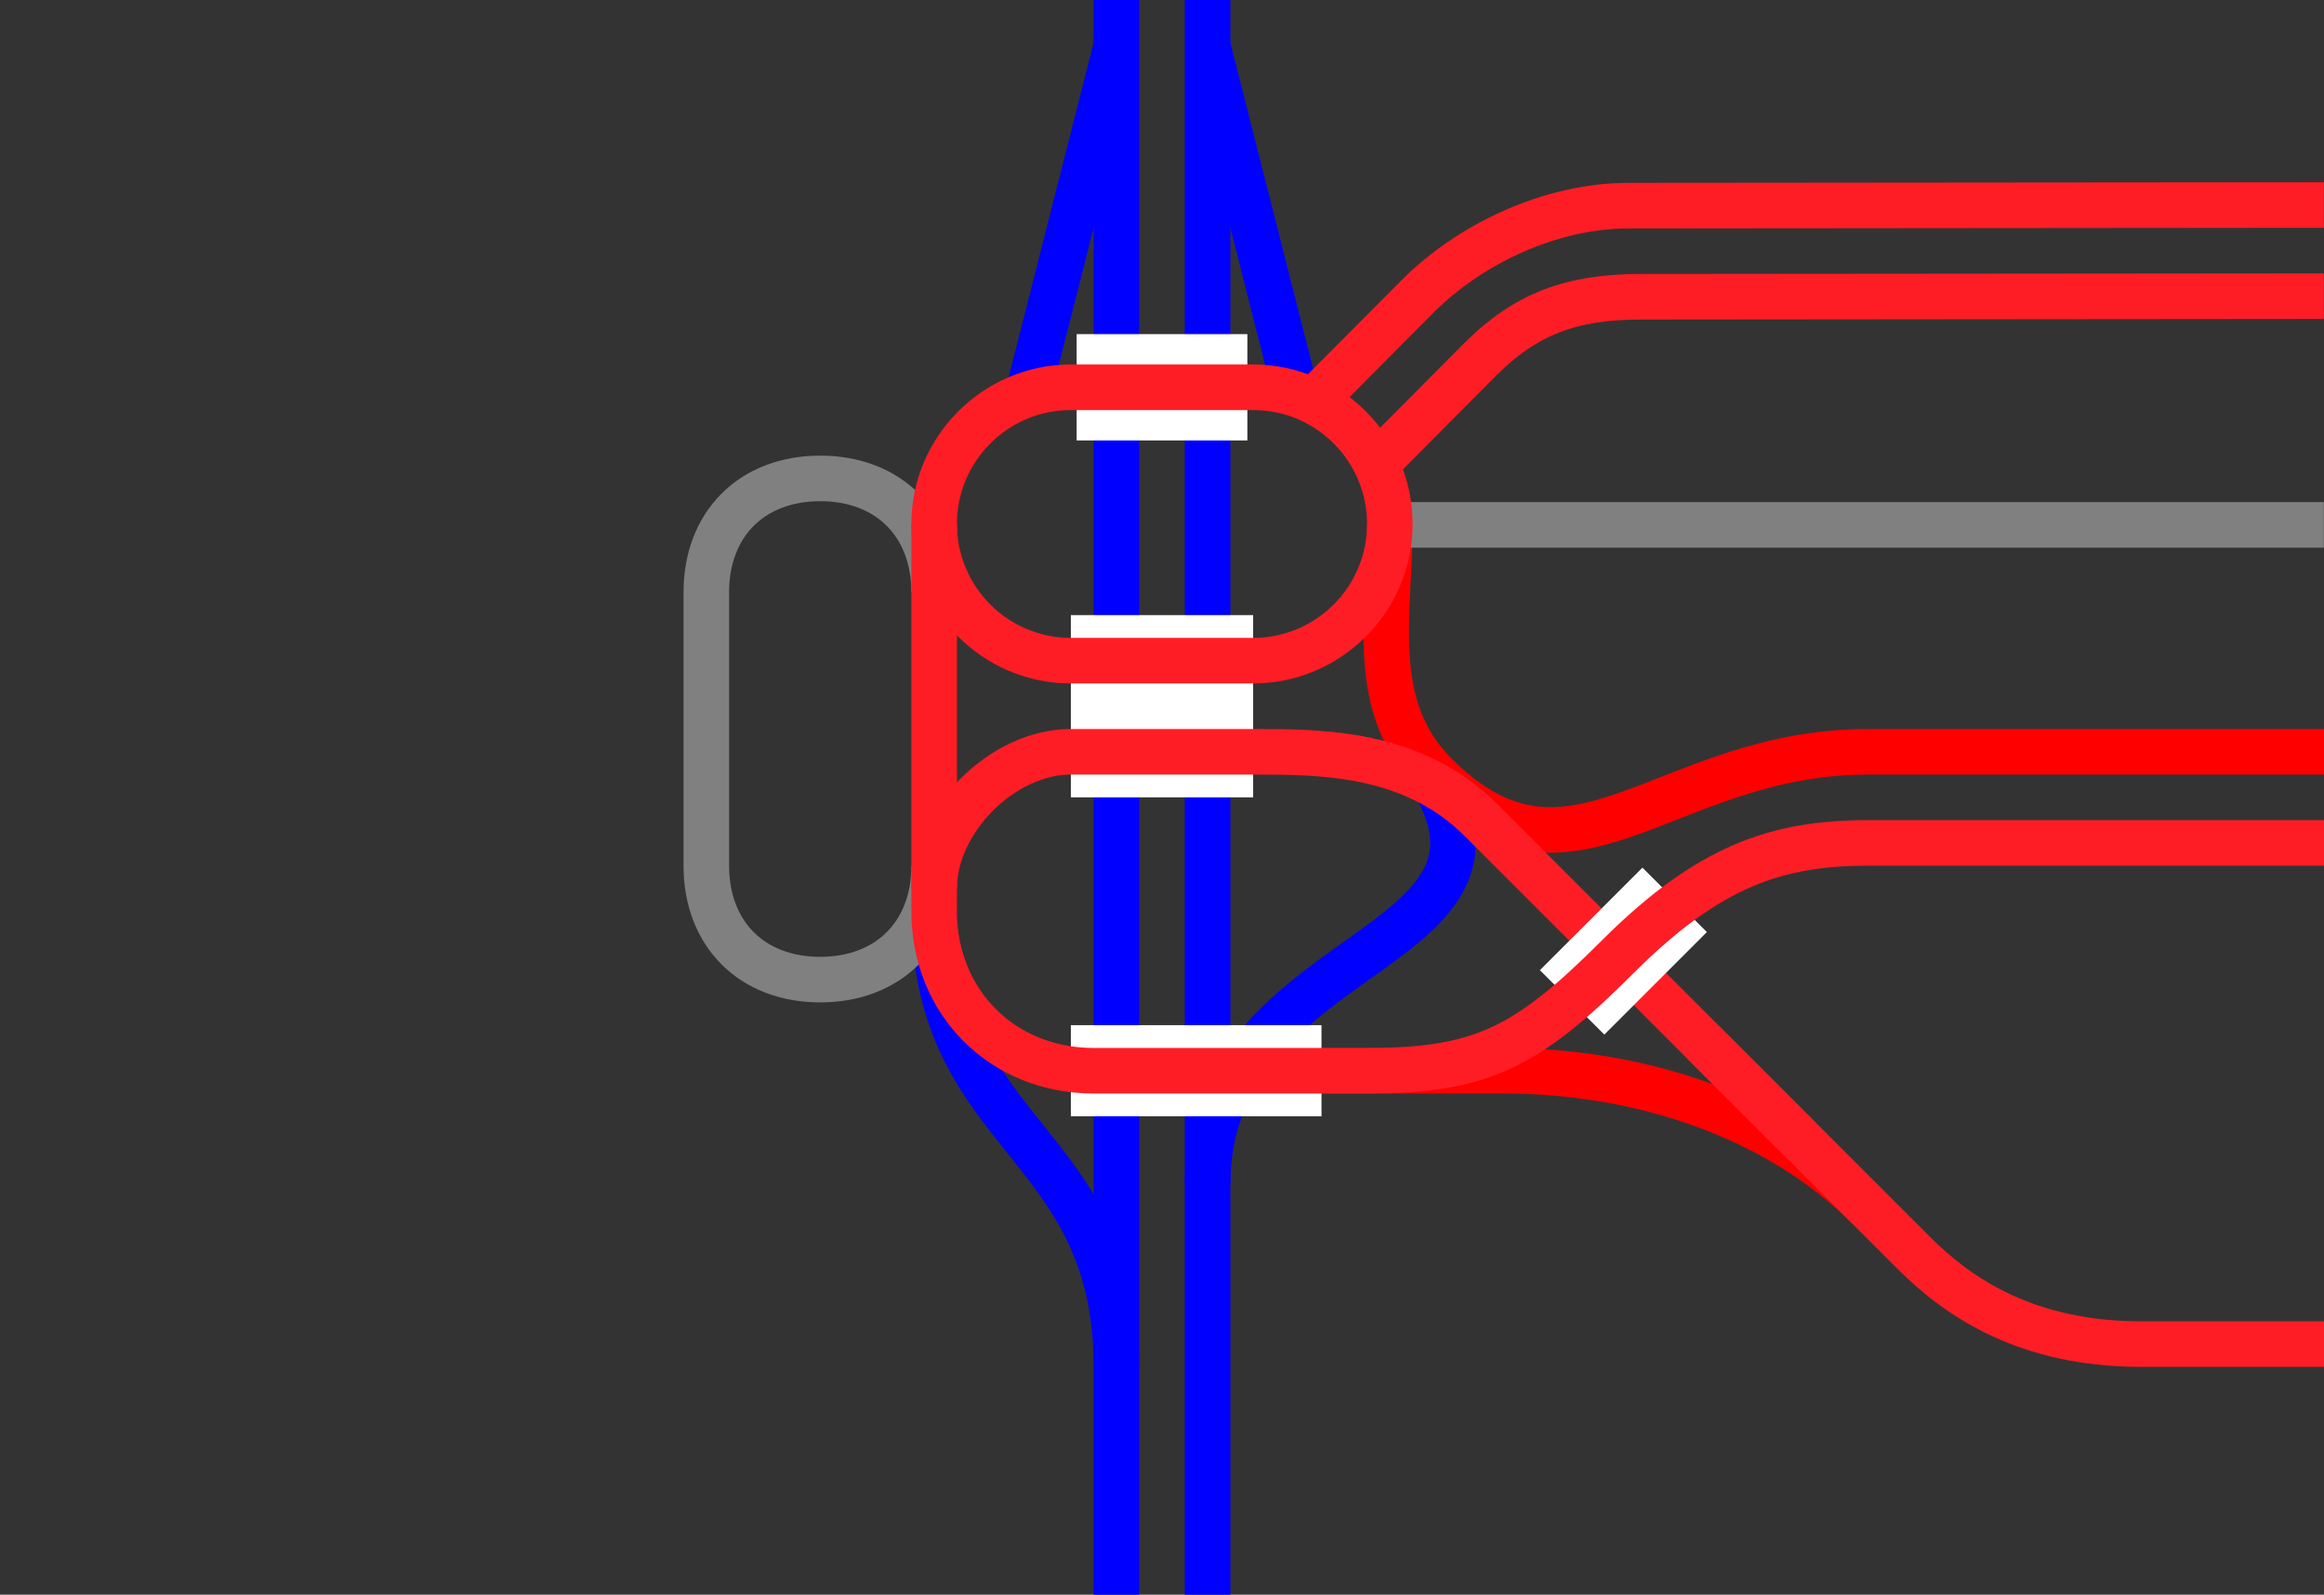 <svg viewBox="0 0 153 105" xmlns="http://www.w3.org/2000/svg"><rect x="0" y="0" width="153" height="105" fill="#333333" stroke="none"/><g fill="none"><path d="m61.5 60c0 15 12 15 12 30" stroke="#00f" stroke-miterlimit="10" stroke-width="3"/><path d="m93 49.5c10.5 13.5-13.5 12-13.5 28.5" stroke="#00f" stroke-miterlimit="10" stroke-width="3"/><path d="m79.5 3 6 23.63" stroke="#00f" stroke-miterlimit="10" stroke-width="3"/><path d="m73.5 3-6 23.62" stroke="#00f" stroke-miterlimit="10" stroke-width="3"/><path d="m79.5 0v105" stroke="#00f" stroke-miterlimit="10" stroke-width="3"/><path d="m73.5 0v105" stroke="#00f" stroke-miterlimit="10" stroke-width="3"/><path d="m0 32.96h3v3h-3z"/><path d="m150 33.04h3v3h-3z"/><path d="m123 79.5c-6-6-15-9-24-9h-12" stroke="#f00" stroke-miterlimit="10" stroke-width="3"/><path d="m91.5 34.5c0 6-1.5 12 3 16.5 9 9 15-1.5 28.5-1.5h30" stroke="#f00" stroke-miterlimit="10" stroke-width="3"/><path d="m70.5 70.5h16.5" stroke="#fff" stroke-miterlimit="10" stroke-width="6"/><path d="m82.12 25.5h-11.24" stroke="#fff" stroke-miterlimit="10" stroke-width="7"/><path d="m70.5 46.5h12" stroke="#fff" stroke-miterlimit="10" stroke-width="12"/></g><path d="m152.99 34.56h-61.88" fill="#fff" stroke="#808080" stroke-miterlimit="10" stroke-width="3"/><path d="m152.99 13.5-45.75.04c-5.25 0-10.52 2.58-13.9 5.96l-6.73 6.77" fill="none" stroke="#ff1d25" stroke-miterlimit="10" stroke-width="3"/><path d="m152.99 19.5-45 .04c-4.53 0-7.53 1.13-10.51 4.09l-6.54 6.58" fill="none" stroke="#ff1d25" stroke-miterlimit="10" stroke-width="3"/><path d="m112.14 68.64 6.36 6.36" fill="none" stroke="#ff1d25" stroke-miterlimit="10" stroke-width="3"/><path d="m61.5 39c0-4.5-3-7.5-7.5-7.5s-7.5 3-7.5 7.5v18c0 4.5 3 7.5 7.5 7.5s7.5-3 7.5-7.5" fill="none" stroke="#808080" stroke-miterlimit="10" stroke-width="3"/><path d="m153 88.5h-12c-7.5 0-12-3-15-6s-28.5-28.5-28.5-28.5c-4.5-4.5-10.5-4.5-15-4.5h-12c-4.5 0-9 4.5-9 9" fill="none" stroke="#ff1d25" stroke-miterlimit="10" stroke-width="3"/><path d="m103.5 66 6.75-6.75" fill="none" stroke="#fff" stroke-miterlimit="10" stroke-width="6"/><path d="m153 55.5h-30c-6 0-10.5 1.5-16.5 7.5s-9 7.5-16.5 7.5h-18c-6 0-10.5-4.5-10.5-10.5v-25.5" fill="none" stroke="#ff1d25" stroke-miterlimit="10" stroke-width="3"/><path d="m82.5 27c4.14 0 7.5 3.36 7.5 7.5s-3.36 7.5-7.5 7.5h-12c-4.14 0-7.5-3.36-7.5-7.5s3.36-7.5 7.5-7.5zm0-3h-12c-5.77 0-10.5 4.73-10.5 10.5 0 5.78 4.72 10.5 10.5 10.5h12c5.77 0 10.5-4.72 10.5-10.5 0-5.78-4.72-10.5-10.5-10.5z" fill="#ff1d25"/></svg>